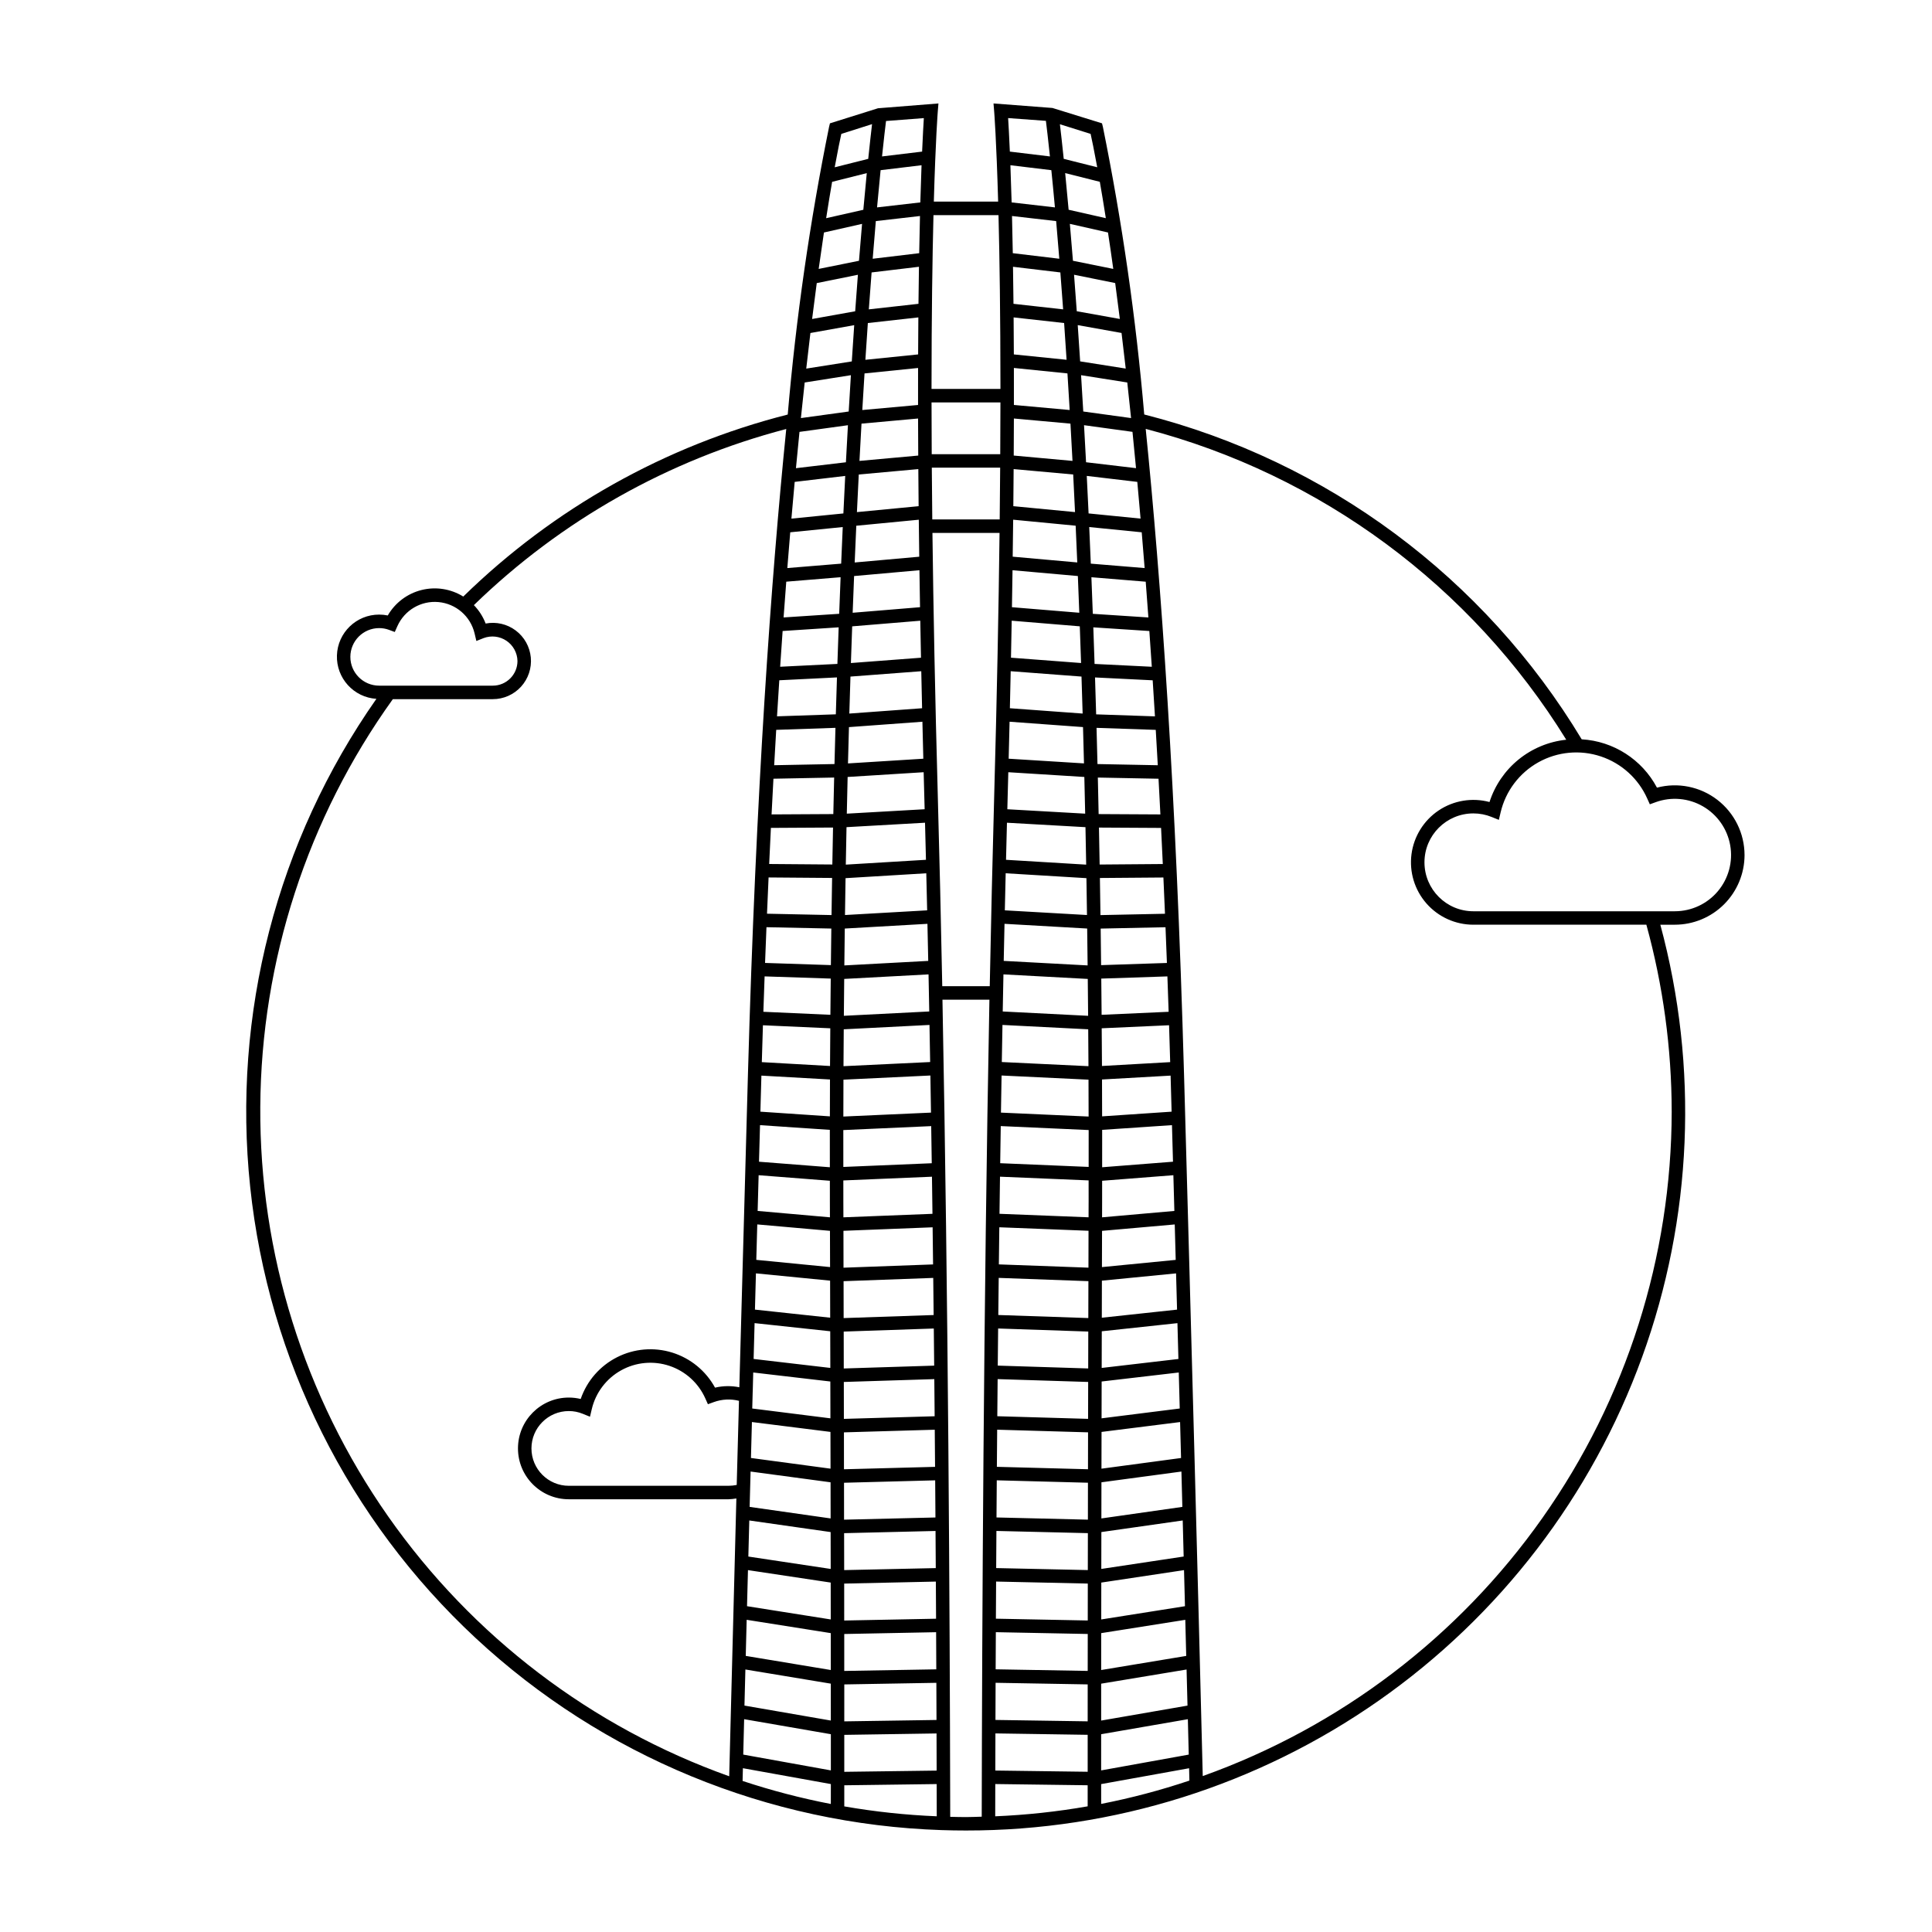 <?xml version="1.0" encoding="UTF-8"?>
<!-- Uploaded to: ICON Repo, www.iconrepo.com, Generator: ICON Repo Mixer Tools -->
<svg fill="#000000" width="800px" height="800px" version="1.1" viewBox="144 144 512 512" xmlns="http://www.w3.org/2000/svg">
 <path d="m606.32 370.59c-0.008-5.731-2.672-11.137-7.215-14.633-4.543-3.496-10.453-4.684-15.992-3.223-3.957-7.461-11.52-12.316-19.949-12.809-25.801-42.84-67.457-73.773-115.93-86.082-2.195-25.582-5.852-51.016-10.949-76.18l-0.242-0.98-13.133-4.07-15.621-1.195 0.172 2.09c0.016 0.176 0.586 7.324 1.055 23.922h-17.043c0.469-16.59 1.035-23.746 1.051-23.922l0.172-2.09-16.02 1.273-12.734 3.996-0.242 0.98 0.004-0.004c-5.098 25.168-8.754 50.609-10.949 76.195-32.406 8.227-62.07 24.867-85.984 48.234-3.305-2.051-7.297-2.676-11.066-1.73-3.773 0.945-7 3.379-8.945 6.742-0.75-0.152-1.516-0.23-2.281-0.23-6.035-0.012-10.992 4.773-11.191 10.805-0.195 6.035 4.434 11.137 10.461 11.52-26.398 37.668-38.277 83.613-33.449 129.36 4.832 45.742 26.043 88.195 59.723 119.52 33.684 31.324 77.559 49.41 123.53 50.918 2.141 0.07 4.289 0.105 6.445 0.105 39.137 0.043 77.336-11.98 109.4-34.43s56.426-54.23 69.773-91.023c13.352-36.793 15.039-76.805 4.832-114.59h3.852c4.894-0.004 9.59-1.953 13.051-5.414 3.461-3.465 5.406-8.16 5.414-13.055zm-160.06-89.152-13.773-1.375c-0.16-3.398-0.32-6.711-0.484-9.941l13.391 1.582c0.289 3.152 0.578 6.398 0.867 9.734zm-1.203-13.371-13.242-1.566c-0.176-3.367-0.355-6.641-0.535-9.82l12.84 1.766c0.312 3.113 0.625 6.305 0.938 9.621zm-1.312-13.273-12.668-1.742c-0.191-3.32-0.387-6.519-0.582-9.625l12.246 1.934c0.332 3.023 0.668 6.18 1.004 9.434zm-31.098 9.934c0.02-3.371 0.035-6.66 0.043-9.82l14.992 1.359c0.18 3.195 0.359 6.484 0.539 9.875zm15.758 5.016c0.164 3.234 0.328 6.559 0.488 9.965l-16.352-1.566c0.035-3.379 0.059-6.633 0.082-9.828zm-15.711-18.426c0.004-3.383 0.004-6.668-0.004-9.805l14.195 1.445c0.195 3.125 0.395 6.348 0.59 9.699zm-0.016-13.395c-0.012-3.422-0.035-6.691-0.059-9.809l13.383 1.492c0.219 3.102 0.434 6.367 0.652 9.738zm-0.094-13.41c-0.035-3.473-0.078-6.734-0.129-9.816l12.551 1.5c0.238 3.086 0.484 6.348 0.734 9.785zm-0.086 57.211 16.562 1.59c0.145 3.168 0.285 6.43 0.426 9.738l-17.113-1.527c0.051-3.344 0.094-6.613 0.129-9.797zm17.145 14.93c0.129 3.168 0.254 6.434 0.379 9.73l-17.848-1.469c0.059-3.34 0.109-6.609 0.156-9.801zm0.512 13.328c0.117 3.184 0.23 6.426 0.34 9.723l-18.574-1.41c0.066-3.336 0.129-6.606 0.188-9.805zm0.453 13.316c0.102 3.219 0.203 6.473 0.301 9.801l-19.281-1.41c0.078-3.332 0.148-6.602 0.215-9.812zm0.402 13.387c0.09 3.16 0.176 6.367 0.258 9.621l-19.961-1.242c0.086-3.328 0.164-6.586 0.242-9.801zm11.312-95.012-12.07-1.906c-0.215-3.328-0.43-6.543-0.641-9.609l11.609 2.082c0.367 3.012 0.734 6.156 1.109 9.438zm-1.559-13.145-11.41-2.047c-0.242-3.402-0.484-6.609-0.719-9.672l10.902 2.203c0.406 2.996 0.816 6.168 1.234 9.52zm-1.742-13.266-10.68-2.156c-0.281-3.516-0.551-6.75-0.816-9.781l10.102 2.285c0.457 2.953 0.922 6.172 1.402 9.656zm-1.973-13.449-9.852-2.227c-0.328-3.637-0.633-6.875-0.914-9.715l9.18 2.309c0.488 2.769 1.02 5.965 1.594 9.637zm-4.023-22.332c0.309 1.395 0.922 4.293 1.754 8.844l-8.879-2.231c-0.426-4.121-0.777-7.195-1.012-9.168zm-8.301 33.086-12.324-1.473c-0.062-3.547-0.133-6.848-0.207-9.852l11.699 1.348c0.266 3.059 0.547 6.398 0.832 9.977zm-1.164-13.609-11.469-1.32c-0.105-3.75-0.215-7.019-0.324-9.852l10.848 1.309c0.297 2.852 0.609 6.148 0.949 9.863zm-2.383-22.934c0.203 1.637 0.578 4.777 1.066 9.43l-10.621-1.281c-0.18-4.195-0.348-7.125-0.457-8.883zm-10.145 179.39c0.062-2.297 0.121-4.523 0.18-6.769l20.148 1.258c0.078 3.188 0.148 6.441 0.223 9.723l-20.629-1.168c0.023-1.012 0.047-2.035 0.078-3.043zm-0.176 6.617 20.805 1.176c0.066 3.246 0.125 6.594 0.188 9.93l-21.242-1.281c0.078-3.297 0.16-6.57 0.246-9.828zm-0.34 13.395 21.398 1.293c0.055 3.199 0.102 6.492 0.148 9.77l-21.773-1.242c0.07-3.285 0.148-6.559 0.227-9.82zm-0.309 13.395 21.906 1.25c0.043 3.211 0.082 6.484 0.117 9.773l-22.234-1.199c0.066-3.285 0.137-6.559 0.211-9.82zm-0.285 13.398 22.348 1.207c0.031 3.231 0.066 6.469 0.094 9.773l-22.633-1.148c0.062-3.285 0.125-6.562 0.191-9.832zm-0.258 13.398 22.723 1.156c0.023 3.246 0.051 6.457 0.066 9.773l-22.965-1.098c0.059-3.281 0.117-6.559 0.176-9.828zm-0.238 13.402 23.039 1.102c0.012 3.223 0.023 6.488 0.027 9.773l-23.23-1.043c0.055-3.277 0.109-6.551 0.164-9.828zm-18.047-228.01h17.234c0.285 11.301 0.512 26.434 0.516 46.062h-18.266c0.004-19.629 0.23-34.762 0.516-46.062zm-0.465 63.352c-0.027-4.789-0.043-9.359-0.047-13.719h18.258c-0.004 4.359-0.02 8.93-0.051 13.719zm18.141 3.57c-0.031 4.391-0.074 8.965-0.125 13.719h-17.867c-0.051-4.75-0.094-9.32-0.125-13.719zm-18.332 170.92-23.227 1.043c0.008-3.285 0.016-6.551 0.027-9.773l23.039-1.102c0.055 3.277 0.109 6.555 0.16 9.832zm-0.223-13.402-22.965 1.098c0.016-3.316 0.043-6.527 0.066-9.773l22.723-1.156c0.059 3.277 0.117 6.551 0.176 9.832zm-0.242-13.402-22.629 1.148c0.027-3.301 0.059-6.543 0.094-9.773l22.348-1.203c0.062 3.269 0.125 6.543 0.188 9.828zm-0.266-13.402-22.234 1.199c0.035-3.289 0.074-6.559 0.117-9.773l21.906-1.25c0.074 3.266 0.145 6.539 0.211 9.824zm-0.289-13.398-21.773 1.242c0.047-3.277 0.094-6.574 0.148-9.77l21.395-1.293c0.082 3.258 0.156 6.531 0.23 9.82zm-0.316-13.395-21.242 1.281c0.059-3.336 0.117-6.684 0.188-9.93l20.805-1.176c0.086 3.258 0.168 6.531 0.25 9.824zm-0.348-13.398-20.629 1.172c0.07-3.281 0.145-6.535 0.219-9.723l20.148-1.258c0.059 2.246 0.117 4.473 0.18 6.769 0.031 1.008 0.055 2.031 0.082 3.043zm-1.668-130.34c-0.027 3.117-0.047 6.387-0.059 9.809l-13.977 1.426c0.219-3.375 0.438-6.637 0.652-9.742zm-13.125-2.133c0.246-3.441 0.492-6.703 0.734-9.785l12.551-1.5c-0.047 3.082-0.09 6.344-0.129 9.816zm13.051 15.535c-0.008 3.133-0.008 6.422-0.004 9.805l-14.777 1.34c0.195-3.348 0.391-6.57 0.59-9.699zm0 13.391c0.008 3.16 0.023 6.449 0.043 9.82l-15.574 1.414c0.18-3.387 0.359-6.68 0.539-9.875zm0.066 13.406c0.023 3.195 0.047 6.445 0.082 9.828l-16.352 1.57c0.16-3.406 0.324-6.731 0.488-9.965zm0.125 13.414c0.035 3.188 0.074 6.453 0.121 9.805l-17.109 1.527c0.141-3.312 0.281-6.574 0.426-9.738zm0.172 13.383c0.047 3.191 0.098 6.457 0.156 9.801l-17.852 1.473c0.125-3.297 0.25-6.562 0.379-9.73zm0.223 13.383c0.059 3.199 0.121 6.469 0.188 9.805l-18.574 1.41c0.109-3.301 0.223-6.543 0.34-9.723zm0.262 13.383c0.066 3.207 0.141 6.481 0.215 9.812l-19.281 1.41c0.098-3.328 0.199-6.582 0.301-9.801zm0.301 13.387c0.078 3.215 0.156 6.473 0.242 9.801l-19.965 1.246c0.082-3.258 0.168-6.465 0.258-9.621zm-9.637-159.2 10.016-0.766c-0.109 1.754-0.277 4.688-0.457 8.875l-10.621 1.281c0.48-4.617 0.852-7.742 1.059-9.387zm-1.441 13.031 10.848-1.309c-0.109 2.832-0.219 6.098-0.324 9.852l-11.465 1.32c0.34-3.715 0.656-7.012 0.941-9.863zm-1.266 13.492 11.699-1.344c-0.074 3.004-0.145 6.305-0.207 9.852l-12.324 1.473c0.285-3.578 0.566-6.918 0.832-9.977zm-9.145-23.105 8.145-2.59c-0.234 1.969-0.586 5.062-1.016 9.207l-8.883 2.231c0.832-4.555 1.445-7.457 1.754-8.848zm-2.438 12.703 9.184-2.309c-0.281 2.844-0.586 6.082-0.914 9.715l-9.852 2.227c0.57-3.672 1.102-6.867 1.582-9.633zm-2.168 13.426 10.102-2.285c-0.266 3.031-0.535 6.266-0.816 9.781l-10.68 2.156c0.484-3.477 0.949-6.695 1.395-9.652zm-1.902 13.406 10.902-2.203c-0.234 3.062-0.477 6.269-0.719 9.672l-11.414 2.047c0.418-3.356 0.828-6.527 1.23-9.516zm-1.684 13.23 11.609-2.082c-0.215 3.07-0.426 6.281-0.641 9.609l-12.07 1.906c0.367-3.289 0.738-6.434 1.102-9.434zm-1.516 13.113 12.246-1.934c-0.195 3.106-0.387 6.305-0.582 9.625l-12.668 1.742c0.336-3.254 0.672-6.41 1.004-9.434zm-1.379 13.09 12.84-1.766c-0.18 3.176-0.359 6.449-0.535 9.82l-13.242 1.566c0.312-3.32 0.625-6.512 0.938-9.621zm-1.273 13.254 13.391-1.582c-0.164 3.227-0.324 6.539-0.484 9.941l-13.773 1.375c0.289-3.332 0.578-6.578 0.867-9.734zm-117.75 46.371c0.004-4.211 3.418-7.621 7.625-7.625 0.879-0.004 1.754 0.148 2.578 0.449l1.57 0.582 0.684-1.531c1.891-4.254 6.281-6.828 10.914-6.398 4.633 0.434 8.477 3.769 9.551 8.297l0.473 2.012 1.922-0.762c2.016-0.758 4.273-0.496 6.055 0.711 1.785 1.207 2.875 3.203 2.918 5.356-0.004 3.609-2.934 6.535-6.543 6.535h-30.121c-4.207-0.004-7.621-3.414-7.625-7.625zm102.39 219.45c-0.719 0.145-1.453 0.219-2.184 0.223h-42.309c-5.469 0-9.906-4.438-9.906-9.906s4.438-9.902 9.906-9.902c1.258-0.004 2.508 0.242 3.676 0.719l1.93 0.781 0.48-2.023c1.031-4.359 3.848-8.082 7.762-10.262 3.91-2.18 8.559-2.613 12.809-1.195s7.703 4.555 9.523 8.648l0.68 1.52 1.566-0.566c2.137-0.773 4.457-0.891 6.664-0.336-0.211 7.738-0.406 15.145-0.598 22.301zm-5.746-25.789c-2.434-4.453-6.504-7.789-11.352-9.293-4.848-1.504-10.09-1.062-14.617 1.234s-7.984 6.262-9.633 11.062c-1.031-0.25-2.086-0.375-3.144-0.375-7.441 0-13.477 6.035-13.477 13.477 0 7.445 6.035 13.477 13.477 13.477h42.309c0.699-0.023 1.398-0.094 2.09-0.211-0.777 29.352-1.402 53.738-1.898 73.621h-0.004c-36.539-13.039-68.125-37.109-90.391-68.887-22.262-31.777-34.098-69.684-33.875-108.48 0.227-38.797 12.5-76.566 35.129-108.08h26.492c2.848 0 5.566-1.199 7.481-3.305 1.918-2.109 2.859-4.926 2.59-7.762-0.27-2.836-1.723-5.426-4-7.133-2.277-1.711-5.172-2.379-7.969-1.84-0.695-1.824-1.758-3.484-3.117-4.879 23.094-22.453 51.617-38.535 82.781-46.676-4.008 39.723-8.043 95.695-10.16 171.31-0.855 30.59-1.609 58.043-2.273 82.645-2.125-0.434-4.324-0.402-6.438 0.094zm8.137 71.09c0.078-3.109 0.164-6.297 0.246-9.566l22.285 3.531c0.004 3.348 0.008 6.606 0.008 9.777zm22.543 7.356c0.004 3.359 0.004 6.617 0.004 9.777l-22.887-3.965c0.078-3.102 0.16-6.289 0.246-9.566zm-22.203-20.527c0.082-3.121 0.164-6.301 0.25-9.562l21.926 3.301c0.004 3.34 0.008 6.598 0.012 9.773zm1.512-56.902c0.039-1.656 0.086-3.348 0.133-5.031l20.434 2.387c0.008 3.312 0.016 6.566 0.02 9.762l-20.715-2.606c0.039-1.48 0.078-2.981 0.121-4.481l0.012-0.027zm20.473-82.68c-0.012 3.219-0.023 6.484-0.027 9.77l-18.414-1.242c0.09-3.156 0.176-6.277 0.266-9.504v-0.051zm-18.066-4.598c0.098-3.289 0.195-6.559 0.297-9.773l17.852 0.805c-0.023 3.316-0.051 6.602-0.07 9.992zm18.027 17.945c-0.004 3.25 0.004 6.598 0.004 9.91l-18.777-1.465c0.09-3.203 0.18-6.414 0.27-9.691zm0.008 13.492c0.004 1.922 0 3.785 0.004 5.727l0.012 3.961-19.156-1.691c0.086-3.121 0.172-6.277 0.262-9.469zm0.027 13.27c0.008 3.242 0.016 6.457 0.027 9.605l-19.551-1.914c0.086-3.086 0.172-6.227 0.258-9.391zm0.035 13.199c0.008 3.32 0.016 6.602 0.023 9.82l-19.941-2.144c0.086-3.148 0.172-6.371 0.262-9.605zm0.035 13.414c0.008 3.289 0.016 6.527 0.023 9.715l-20.328-2.375c0.082-3.109 0.172-6.297 0.258-9.496zm0.059 26.672c0.008 3.312 0.012 6.551 0.02 9.742l-21.09-2.832c0.082-3.117 0.168-6.305 0.254-9.527zm0.027 13.352c0.008 3.266 0.012 6.445 0.016 9.578l-21.461-3.059c0.082-3.062 0.164-6.191 0.25-9.367zm0.02 13.191c0.004 3.328 0.012 6.586 0.016 9.773l-21.824-3.285c0.082-3.125 0.164-6.312 0.25-9.562zm-0.066-137.08-17.762-0.801c0.105-3.176 0.215-6.277 0.328-9.379l17.527 0.582c-0.035 3.176-0.066 6.356-0.094 9.598zm0.121 209.14h-0.004c-7.918-1.527-15.73-3.57-23.387-6.106 0.027-1.102 0.055-2.242 0.086-3.375l23.309 4.203c-0.004 1.809-0.004 3.551-0.008 5.277zm-23.215-13.09c0.078-3.023 0.156-6.164 0.238-9.383l22.98 3.981v9.59zm23.223-209.22-17.441-0.578c0.121-3.215 0.246-6.336 0.371-9.469l17.188 0.359c-0.043 3.184-0.082 6.426-0.117 9.688zm0.172-13.262-17.098-0.359c0.137-3.258 0.277-6.438 0.418-9.609l16.832 0.133c-0.059 3.219-0.105 6.535-0.152 9.836zm0.215-13.402-16.738-0.133c0.148-3.242 0.301-6.414 0.457-9.566l16.465-0.094c-0.066 3.203-0.125 6.5-0.184 9.789zm0.262-13.363-16.367 0.09c0.164-3.207 0.328-6.348 0.496-9.457l16.09-0.312c-0.074 3.176-0.148 6.406-0.219 9.676zm0.309-13.258-15.984 0.312c0.176-3.18 0.355-6.293 0.539-9.371l15.699-0.535c-0.086 3.152-0.172 6.34-0.254 9.594zm0.355-13.176-15.586 0.531c0.199-3.25 0.398-6.422 0.602-9.555l15.285-0.758c-0.102 3.219-0.203 6.457-0.301 9.781zm0.414-13.359-15.168 0.75c0.215-3.231 0.434-6.367 0.652-9.473l14.852-0.973c-0.113 3.18-0.227 6.398-0.336 9.695zm0.469-13.281-14.73 0.965c0.234-3.223 0.473-6.383 0.711-9.477l14.398-1.184c-0.129 3.164-0.254 6.402-0.375 9.695zm0.527-13.293-14.266 1.172c0.254-3.234 0.512-6.391 0.773-9.48l13.914-1.387c-0.141 3.148-0.281 6.402-0.418 9.695zm0.57 150.11 23.293-1.047c0.051 3.281 0.098 6.562 0.148 9.836l-23.434 0.984c0-3.269-0.008-6.566-0.004-9.773zm0.012 19.156c-0.004-1.969-0.004-3.859-0.004-5.809l23.488-0.988c0.047 3.285 0.09 6.566 0.133 9.836l-23.602 0.926zm0.02 7.539 23.637-0.926c0.043 3.289 0.082 6.57 0.121 9.836l-23.734 0.867c0-3.211-0.008-6.477-0.016-9.777zm0.035 13.352 23.766-0.867c0.039 3.293 0.074 6.57 0.109 9.836l-23.852 0.809c0-3.203-0.008-6.473-0.016-9.777zm0.031 13.355 23.883-0.812c0.035 3.301 0.07 6.578 0.102 9.836l-23.961 0.754c0.004-3.207-0.004-6.465-0.016-9.777zm0.031 13.352 23.988-0.754c0.031 3.305 0.062 6.586 0.09 9.84l-24.055 0.695c0-3.203-0.008-6.465-0.016-9.781zm0.027 13.355 24.078-0.699c0.027 3.309 0.055 6.59 0.082 9.84l-24.141 0.641c0.004-3.203-0.004-6.453-0.008-9.781zm0.027 13.355 24.164-0.641c0.023 3.32 0.047 6.598 0.07 9.844l-24.219 0.582c0.004-3.199 0-6.449-0.008-9.785zm0.023 13.359 24.234-0.582c0.023 3.32 0.043 6.609 0.062 9.84l-24.273 0.531c-0.004-3.191-0.012-6.453-0.016-9.789zm0.02 13.363 24.301-0.531c0.02 3.336 0.039 6.617 0.055 9.84l-24.344 0.477c0.004-3.184 0-6.445-0.004-9.789zm0.016 13.359 24.355-0.477c0.016 3.356 0.031 6.629 0.043 9.84l-24.391 0.426c0.008-3.176 0.004-6.441 0-9.793zm0.012 13.363 24.406-0.426c0.012 3.383 0.027 6.644 0.035 9.844l-24.438 0.371c0.008-3.16 0.008-6.426 0.004-9.793zm24.453 12.992c0.012 3.41 0.02 6.672 0.027 9.844l-24.477 0.324v-9.793zm-24.449 19.336v-5.598l24.484-0.324c0.004 1.602 0.008 3.191 0.012 4.723l0.008 3.82 0.008-0.004c-8.215-0.336-16.398-1.211-24.5-2.621zm36.418 2.723c-1.391 0.031-2.773 0.105-4.172 0.105-1.395 0-2.781-0.039-4.172-0.07l-0.008-4.109c-0.102-48.328-0.508-132.54-2.047-212.44h12.445c-1.555 81.246-1.949 166.7-2.039 216.51zm2.133-220.09h-12.586c-0.336-17.027-0.723-33.84-1.172-50.031-0.738-26.758-1.184-49.977-1.43-70.094h17.785c-0.242 20.117-0.688 43.336-1.43 70.094-0.445 16.215-0.832 33.02-1.168 50.031zm1.504 198.02 24.449 0.371v9.793l-24.477-0.324c0.004-3.176 0.016-6.457 0.027-9.84zm-0.055 21.969c0.004-2.746 0.012-5.598 0.016-8.551l24.484 0.324v5.586l0.004-0.004c-8.102 1.418-16.289 2.301-24.504 2.644zm24.504-25.168-24.438-0.371c0.012-3.199 0.023-6.481 0.035-9.844l24.406 0.426c-0.004 3.359-0.004 6.625-0.004 9.789zm0.008-13.363-24.395-0.426c0.016-3.211 0.027-6.5 0.047-9.84l24.359 0.477c-0.008 3.352-0.008 6.617-0.012 9.789zm0.012-13.363-24.344-0.477c0.016-3.223 0.035-6.512 0.055-9.84l24.301 0.531c-0.004 3.34-0.008 6.602-0.012 9.785zm0.016-13.359-24.285-0.531c0.02-3.238 0.039-6.519 0.062-9.84l24.238 0.582c-0.004 3.332-0.012 6.598-0.016 9.789zm0.02-13.363-24.219-0.582c0.023-3.242 0.047-6.523 0.07-9.844l24.164 0.641c-0.004 3.336-0.008 6.586-0.012 9.785zm0.023-13.359-24.145-0.641c0.027-3.254 0.051-6.531 0.078-9.84l24.086 0.699c-0.004 3.328-0.012 6.578-0.016 9.781zm0.027-13.355-24.059-0.695c0.027-3.254 0.059-6.535 0.09-9.836l23.992 0.754c-0.008 3.316-0.016 6.574-0.02 9.777zm0.027-13.355-23.965-0.754c0.031-3.262 0.066-6.539 0.102-9.836l23.887 0.812c-0.004 3.309-0.012 6.566-0.02 9.777zm0.031-13.355-23.852-0.809c0.035-3.262 0.07-6.543 0.109-9.836l23.77 0.867c-0.008 3.305-0.016 6.574-0.023 9.777zm0.035-13.355-23.738-0.867c0.039-3.269 0.082-6.547 0.121-9.836l23.641 0.926c-0.004 3.305-0.012 6.574-0.02 9.781zm0.047-17.316-0.012 3.969-23.605-0.926c0.043-3.273 0.086-6.551 0.133-9.836l23.484 0.984c0.004 1.949 0.008 3.84 0.004 5.812zm0.008-9.383-23.438-0.984c0.047-3.277 0.098-6.555 0.148-9.836l23.297 1.047c0.004 3.207 0 6.508-0.004 9.777zm0.152-169.57 13.914 1.387c0.258 3.082 0.516 6.242 0.773 9.48l-14.266-1.172c-0.133-3.289-0.273-6.543-0.418-9.691zm0.574 13.297 14.398 1.184c0.238 3.09 0.477 6.246 0.707 9.477l-14.73-0.965c-0.117-3.293-0.242-6.531-0.371-9.695zm0.508 13.281 14.852 0.973c0.219 3.106 0.438 6.246 0.652 9.473l-15.168-0.75c-0.102-3.297-0.215-6.516-0.332-9.695zm0.453 13.277 15.285 0.758c0.203 3.133 0.406 6.305 0.602 9.555l-15.586-0.531c-0.09-3.328-0.191-6.566-0.297-9.781zm0.398 13.359 15.699 0.535c0.184 3.078 0.363 6.191 0.539 9.371l-15.984-0.312c-0.074-3.254-0.16-6.441-0.246-9.598zm0.344 13.172 16.09 0.312c0.168 3.109 0.336 6.254 0.496 9.457l-16.367-0.09c-0.062-3.273-0.133-6.504-0.211-9.684zm0.301 13.254 16.465 0.094c0.156 3.148 0.309 6.324 0.457 9.566l-16.738 0.133c-0.055-3.297-0.113-6.594-0.18-9.797zm0.25 13.363 16.832-0.133c0.141 3.172 0.281 6.352 0.418 9.609l-17.098 0.355c-0.047-3.305-0.094-6.621-0.148-9.84zm0.203 13.406 17.188-0.359c0.125 3.133 0.25 6.254 0.371 9.469l-17.441 0.578c-0.031-3.266-0.07-6.508-0.113-9.695zm0.137 196.49c0.004-3.168 0.004-6.426 0.008-9.777l22.285-3.527c0.086 3.238 0.164 6.391 0.246 9.566zm22.633-0.137c0.082 3.191 0.164 6.445 0.246 9.566l-22.883 3.965c0-3.156 0.004-6.418 0.004-9.777zm-22.613-13.266c0.004-3.176 0.008-6.438 0.012-9.773l21.926-3.301c0.082 3.215 0.168 6.406 0.25 9.562zm0.016-13.387c0.004-3.184 0.008-6.441 0.016-9.773l21.559-3.074c0.082 3.199 0.168 6.418 0.25 9.559zm0.02-13.383c0.004-3.137 0.012-6.316 0.016-9.578l21.195-2.848c0.086 3.168 0.164 6.25 0.246 9.367zm0.023-13.184c0.008-3.191 0.012-6.43 0.02-9.742l20.816-2.617c0.086 3.164 0.172 6.41 0.254 9.527zm0.027-13.344c0.008-3.199 0.016-6.449 0.02-9.762l20.438-2.387c0.086 3.234 0.172 6.356 0.254 9.543zm0.031-13.355c0.008-3.184 0.016-6.422 0.023-9.715l20.051-2.156c0.086 3.164 0.176 6.379 0.258 9.496zm0.031-13.309c0.008-3.219 0.016-6.5 0.023-9.82l19.656-1.93c0.09 3.258 0.172 6.391 0.262 9.605zm0.035-13.414c0.008-3.152 0.016-6.367 0.027-9.605l19.266-1.699c0.086 3.129 0.176 6.297 0.258 9.391zm0.035-13.191 0.012-3.961c0.004-1.941 0.004-3.805 0.004-5.727l18.879-1.473c0.09 3.207 0.172 6.301 0.262 9.469zm0.02-13.27c0.004-3.312 0.008-6.66 0.004-9.91l18.5-1.25c0.09 3.231 0.184 6.5 0.27 9.691zm-0.008-13.488c-0.008-3.285-0.016-6.551-0.027-9.77l18.176-1.027v0.051c0.09 3.219 0.176 6.32 0.266 9.504zm-0.039-13.348c-0.016-3.391-0.043-6.672-0.07-9.992l17.852-0.805c0.102 3.215 0.199 6.484 0.297 9.773zm-0.094-13.562c-0.027-3.242-0.059-6.422-0.09-9.598l17.523-0.582c0.113 3.102 0.223 6.203 0.328 9.379zm-0.121 190.65 22.977-3.981c0.082 3.184 0.156 6.269 0.234 9.383l-23.215 4.188c0-3.098 0-6.273 0.004-9.59zm0 18.473v-5.254l23.305-4.203c0.027 1.078 0.055 2.211 0.082 3.281l-0.004-0.008c-7.652 2.566-15.461 4.633-23.383 6.18zm151.2-183.54c-0.051 38.586-12.012 76.219-34.258 107.75-22.242 31.527-53.68 55.422-90.02 68.406-1.293-52.062-2.957-114.48-4.953-185.68-2.117-75.633-6.152-131.61-10.164-171.34v0.004c46.359 12.109 86.273 41.609 111.45 82.375-4.629 0.484-9.012 2.305-12.625 5.234-3.609 2.93-6.289 6.848-7.715 11.277-4.602-1.23-9.508-0.418-13.469 2.227-3.957 2.648-6.582 6.875-7.203 11.594-0.621 4.723 0.824 9.484 3.965 13.062 3.144 3.578 7.676 5.633 12.438 5.629h45.84c4.43 16.113 6.688 32.742 6.711 49.453zm-52.551-53.023c-7.164 0-12.969-5.805-12.969-12.969 0-7.16 5.805-12.965 12.969-12.965 1.648 0 3.285 0.316 4.816 0.934l1.93 0.777 0.477-2.023c1.332-5.625 4.969-10.434 10.02-13.246 5.051-2.812 11.055-3.371 16.539-1.539 5.484 1.832 9.945 5.883 12.293 11.168l0.68 1.516 1.559-0.562v-0.004c4.141-1.496 8.727-1.086 12.535 1.121s6.445 5.984 7.207 10.316c0.762 4.336-0.434 8.785-3.266 12.156-2.828 3.371-7.004 5.316-11.402 5.32z"/>
</svg>